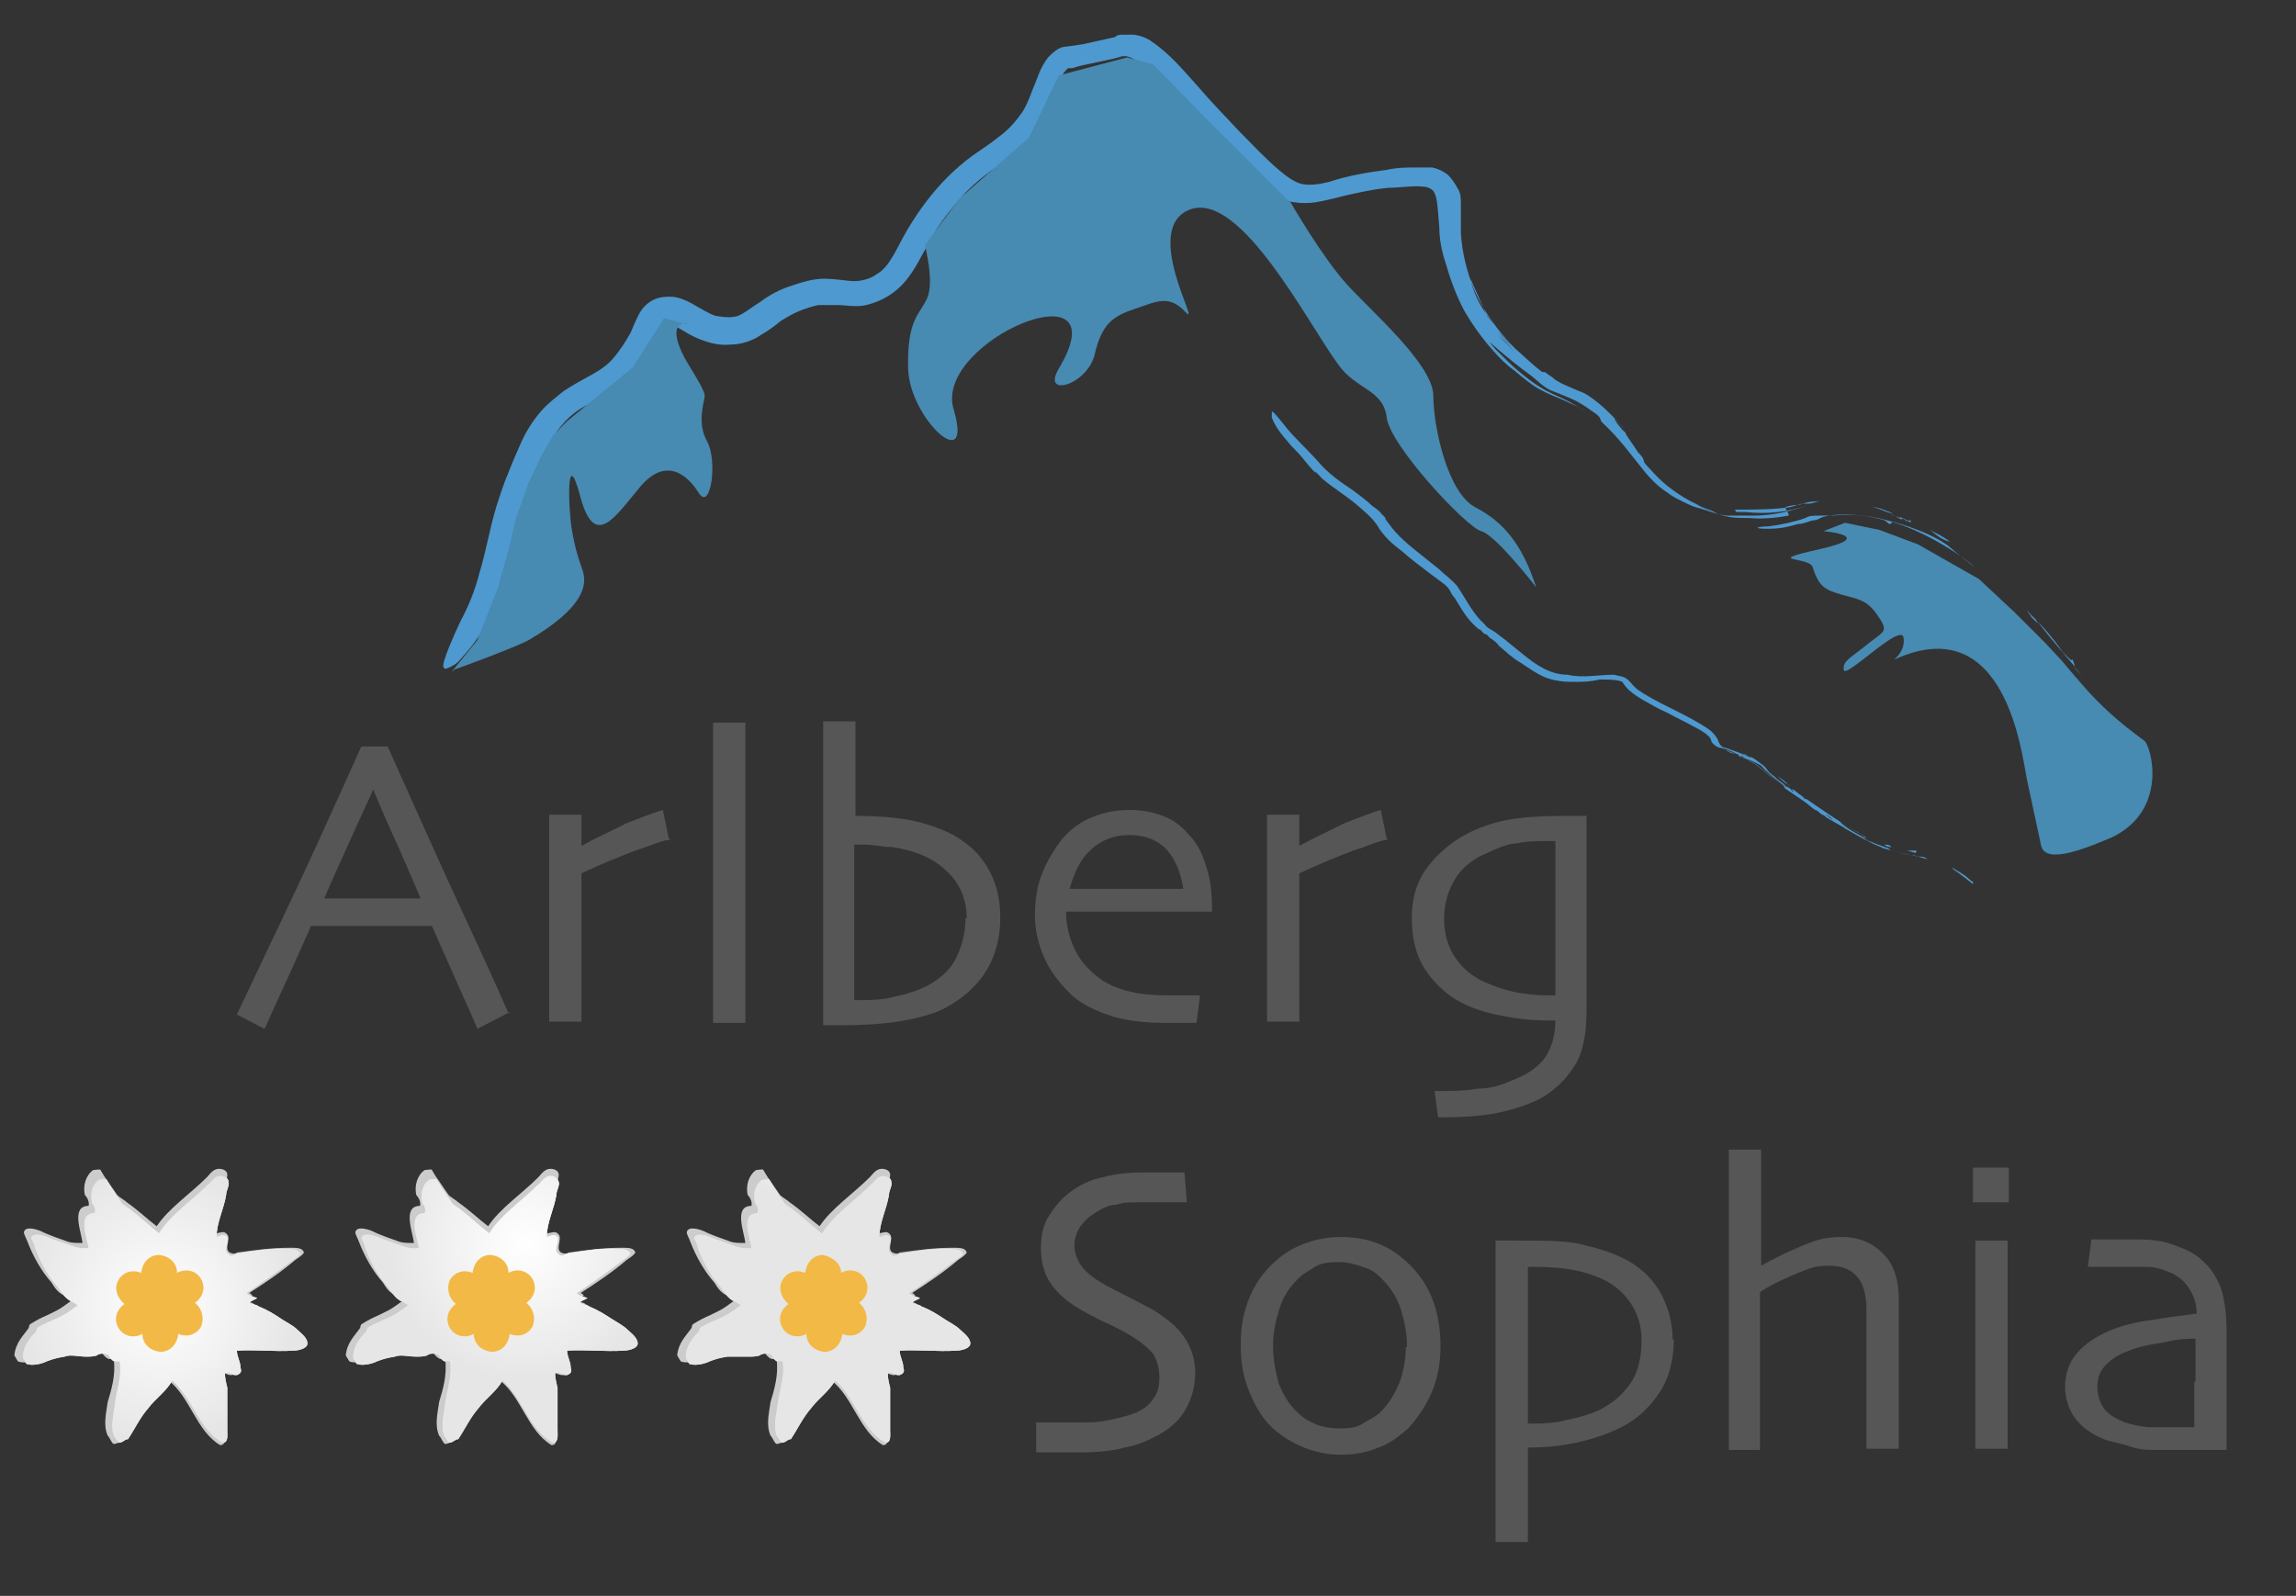 <?xml version="1.0" encoding="UTF-8"?>
<svg xmlns="http://www.w3.org/2000/svg" xmlns:xlink="http://www.w3.org/1999/xlink" version="1.1" viewBox="0 0 191.9 133.4">
  <rect x="0" y="0" width="191.9" height="133.4" fill="#333333" stroke="none"/>
  <defs>
    <style>
      .cls-1 {
        fill: #565656;
      }

      .cls-1, .cls-2, .cls-3, .cls-4, .cls-5, .cls-6, .cls-7, .cls-8, .cls-9, .cls-10, .cls-11, .cls-12, .cls-13, .cls-14 {
        stroke-width: 0px;
      }

      .cls-2 {
        fill: url(#Unbenannter_Verlauf);
      }

      .cls-2, .cls-3, .cls-4 {
        mix-blend-mode: multiply;
        opacity: .5;
      }

      .cls-2, .cls-3, .cls-4, .cls-15 {
        isolation: isolate;
      }

      .cls-3 {
        fill: url(#Unbenannter_Verlauf_7);
      }

      .cls-4 {
        fill: url(#Unbenannter_Verlauf_4);
      }

      .cls-5 {
        fill: #f2b947;
        fill-rule: evenodd;
      }

      .cls-6 {
        fill: url(#Unbenannter_Verlauf_8);
      }

      .cls-7 {
        fill: url(#Unbenannter_Verlauf_5);
      }

      .cls-8 {
        fill: url(#Unbenannter_Verlauf_9);
      }

      .cls-9 {
        fill: url(#Unbenannter_Verlauf_6);
      }

      .cls-10 {
        fill: url(#Unbenannter_Verlauf_3);
      }

      .cls-11 {
        fill: url(#Unbenannter_Verlauf_2);
      }

      .cls-16 {
        opacity: .8;
      }

      .cls-12 {
        fill: #478ab2;
      }

      .cls-13 {
        fill: #ccc;
      }

      .cls-14 {
        fill: #55b3f6;
      }
    </style>
    <radialGradient id="Unbenannter_Verlauf" data-name="Unbenannter Verlauf" cx="7.7" cy="-10.8" fx="7.7" fy="-10.8" r="11.5" gradientTransform="translate(5.6 98.3) rotate(0) scale(1 -1)" gradientUnits="userSpaceOnUse">
      <stop offset="0" stop-color="#fff"/>
      <stop offset="0" stop-color="#f8f8f8"/>
      <stop offset=".2" stop-color="#dfdfdf"/>
      <stop offset=".4" stop-color="#d1d1d1"/>
      <stop offset=".6" stop-color="#ccc"/>
      <stop offset=".9" stop-color="#666"/>
      <stop offset="1" stop-color="#969696"/>
      <stop offset="1" stop-color="#999"/>
    </radialGradient>
    <radialGradient id="Unbenannter_Verlauf_2" data-name="Unbenannter Verlauf 2" cx="7.4" cy="-2.6" fx="7.4" fy="-2.6" r="11.1" gradientTransform="translate(5.6 98.3) rotate(0) scale(1 -1)" gradientUnits="userSpaceOnUse">
      <stop offset="0" stop-color="#fff"/>
      <stop offset="1" stop-color="#ccc"/>
    </radialGradient>
    <radialGradient id="Unbenannter_Verlauf_3" data-name="Unbenannter Verlauf 3" cx="7.7" cy="-10.8" fx="7.7" fy="-10.8" r="11.5" gradientTransform="translate(5.6 98.3) rotate(0) scale(1 -1)" gradientUnits="userSpaceOnUse">
      <stop offset="0" stop-color="#fff"/>
      <stop offset="1" stop-color="#e6e6e6"/>
    </radialGradient>
    <radialGradient id="Unbenannter_Verlauf_4" data-name="Unbenannter Verlauf 4" cx="19.6" cy="107" fx="19.6" fy="107" r="11.5" gradientTransform="translate(87.1 203.8) rotate(-33.8) scale(1 -1)" gradientUnits="userSpaceOnUse">
      <stop offset="0" stop-color="#fff"/>
      <stop offset="0" stop-color="#f8f8f8"/>
      <stop offset=".2" stop-color="#dfdfdf"/>
      <stop offset=".4" stop-color="#d1d1d1"/>
      <stop offset=".6" stop-color="#ccc"/>
      <stop offset=".9" stop-color="#666"/>
      <stop offset="1" stop-color="#969696"/>
      <stop offset="1" stop-color="#999"/>
    </radialGradient>
    <radialGradient id="Unbenannter_Verlauf_5" data-name="Unbenannter Verlauf 5" cx="19.3" cy="115.1" fx="19.3" fy="115.1" r="11.1" gradientTransform="translate(87.1 203.8) rotate(-33.8) scale(1 -1)" gradientUnits="userSpaceOnUse">
      <stop offset="0" stop-color="#fff"/>
      <stop offset="1" stop-color="#ccc"/>
    </radialGradient>
    <radialGradient id="Unbenannter_Verlauf_6" data-name="Unbenannter Verlauf 6" cx="19.6" cy="107" fx="19.6" fy="107" r="11.5" gradientTransform="translate(87.1 203.8) rotate(-33.8) scale(1 -1)" gradientUnits="userSpaceOnUse">
      <stop offset="0" stop-color="#fff"/>
      <stop offset="1" stop-color="#e6e6e6"/>
    </radialGradient>
    <radialGradient id="Unbenannter_Verlauf_7" data-name="Unbenannter Verlauf 7" cx="47.3" cy="107" fx="47.3" fy="107" r="11.5" gradientTransform="translate(87.1 203.8) rotate(-33.8) scale(1 -1)" gradientUnits="userSpaceOnUse">
      <stop offset="0" stop-color="#fff"/>
      <stop offset="0" stop-color="#f8f8f8"/>
      <stop offset=".2" stop-color="#dfdfdf"/>
      <stop offset=".4" stop-color="#d1d1d1"/>
      <stop offset=".6" stop-color="#ccc"/>
      <stop offset=".9" stop-color="#666"/>
      <stop offset="1" stop-color="#969696"/>
      <stop offset="1" stop-color="#999"/>
    </radialGradient>
    <radialGradient id="Unbenannter_Verlauf_8" data-name="Unbenannter Verlauf 8" cx="47" cy="115.1" fx="47" fy="115.1" r="11.1" gradientTransform="translate(87.1 203.8) rotate(-33.8) scale(1 -1)" gradientUnits="userSpaceOnUse">
      <stop offset="0" stop-color="#fff"/>
      <stop offset="1" stop-color="#ccc"/>
    </radialGradient>
    <radialGradient id="Unbenannter_Verlauf_9" data-name="Unbenannter Verlauf 9" cx="47.3" cy="107" fx="47.3" fy="107" r="11.5" gradientTransform="translate(87.1 203.8) rotate(-33.8) scale(1 -1)" gradientUnits="userSpaceOnUse">
      <stop offset="0" stop-color="#fff"/>
      <stop offset="1" stop-color="#e6e6e6"/>
    </radialGradient>
  </defs>
  <g class="cls-15">
    <g id="Ebene_1" data-name="Ebene 1">
      <g class="cls-16">
        <g>
          <path class="cls-14" d="M163,45.3c-.5-.4-1.1-.7-1.7-1,.3.2.5.4.8.6.3.2.6.3.9.4Z"/>
          <path class="cls-14" d="M159.7,43.5c-.1,0-.2,0-.3,0h-.3c.2,0,.4,0,.6.2h0Z"/>
          <path class="cls-14" d="M156.5,42.4c.6,0,1.1.3,1.7.5-.5,0-1-.4-1.7-.5Z"/>
          <path class="cls-14" d="M159,43.3c-.2,0-.3-.2,0,0h0c-.3,0-.6-.2-1-.3.3,0,.6.3.9.4h.1Z"/>
          <path class="cls-14" d="M159,43.3c.2,0,.4.3.5.3-.2,0-.3-.2-.5-.3Z"/>
          <path class="cls-14" d="M158,43.8c-.3,0-.2-.3-.8-.4-1.5-.4-2.8-.4-4.1-.3h-1.1c-.4,0-.8,0-1.1.2-.8.3-2.2.6-3.1.7-.9,0-1.4.2-.1.2s1.8-.2,2.6-.4c.4,0,.8-.2,1.2-.3.4,0,.6-.2.9-.3,1.3-.3,2.6-.2,4,0,2.4.4,4.7,1.5,6.9,2.9.6.4,1.2.8,1.7,1.3-.7-.6-1.4-1.1-2.2-1.8-1.1-.8-2.6-1.4-4.6-2l-.2.2Z"/>
          <path class="cls-14" d="M173.1,55.2c-.2-.2-.7-.7-.7-.7-.4-.6-.9-1.2-1.4-1.8s-1.1-1.1-1.6-1.7c.1.2.3.4.4.6.6.6.7.7.2,0,.6.7,1.1,1.4,1.7,2.1.6.7,1.1,1.3,1.7,2,0,0,0-.2-.2-.6h0Z"/>
          <path class="cls-14" d="M174,56.5c-.2-.3-.4-.5-.7-.8h0c.2.3.5.5.7.8h0Z"/>
          <path class="cls-14" d="M149.5,43.1c-1.1.2-2.2.3-3.3.2-1.1,0-2.1,0-3.1-.6-1-.4-1.9-.8-2.8-1.4-.9-.6-1.6-1.2-2.3-2-.2-.2-.4-.4-.6-.7,0-.3-.3-.6-.5-.8-.3-.5-.7-1-1-1.5,0-.2-.3-.3-.4-.5h0c-.2-.2-.2,0,0,0,0,.2.2.4.3.5,0,0-.2-.4-.3-.5-.2-.2-.4-.5-.6-.8-.4-.4-.8-.8-1.3-1.2.5.4.9.8,1.3,1.2.3.2.5.5.7.7,0,0,0,0,.2.2-.9-1-1.8-2-3-2.8-.3-.2-.5-.3-.8-.4-.9-.4-1.8-.7-2.3-1.2-.2-.1-.4-.3-.6-.4h0-.2c-.8-.6-1.5-1.3-2.3-2-.5-.4-1-.9-1.4-1.4,0,0-.2-.4-.3-.6-.2-.2-.5-.5-.7-.9.2.5.5,1,.7,1.4.3.6,1.2,1,1.6,1.8-.4-.7-1.2-1.1-1.6-1.8-.2-.4-.5-.9-.7-1.4-.6-.8-1.1-1.9-1.3-2.9.5,1.1.9,2,1.3,2.9.3.4.5.7.7.9,0,.2.3.6.3.6.5.5.9,1,1.4,1.4-1.4-1.4-2.6-3.1-3.4-4.9-.6-1.5-1-3.1-1.1-4.7,0-.8,0-1.6,0-2.5,0-.4,0-.9-.3-1.3-.2-.4-.5-.8-.8-1.1-.4-.3-.8-.5-1.3-.6h-1.3c-.8,0-1.6,0-2.5.2-1.6.2-3.3.5-4.8,1-.8.2-1.5.3-2.2.2-.6-.1-1.3-.6-1.9-1.1-1.2-1-2.3-2.2-3.5-3.4-1.1-1.2-2.3-2.4-3.4-3.7-1.1-1.2-2.2-2.6-3.8-3.7-.4-.3-.9-.5-1.5-.6h-.9c-.3,0-.5,0-.7.2-.9.2-1.8.4-2.7.6l-1.4.2c-.6,0-1.1.5-1.5.9-.7.9-.9,1.8-1.3,2.7-.3.8-.6,1.6-1.1,2.2-.5.7-1.1,1.3-1.8,1.8-.6.5-1.4,1-2.1,1.5s-1.5,1.2-2.1,1.8c-1.3,1.3-2.4,2.8-3.3,4.3-.9,1.5-1.5,3.2-2.6,3.8-.5.4-1.3.6-1.9.6s-1.5-.2-2.5-.2-1.9.3-2.8.6c-.9.3-1.7.7-2.5,1.3-.8.5-1.4,1-1.9,1.2-.6.2-1.3.1-1.9,0-.6-.2-1.2-.6-2.1-1.1-.4-.2-1-.5-1.7-.5s-1.3.1-1.9.6c-.6.5-.8,1.1-1,1.5s-.3.8-.5,1.1c-.4.7-.8,1.3-1.3,1.9s-1.1,1-1.8,1.4-1.5.8-2.4,1.4c-.6.5-1.3,1-1.9,1.7s-1.2,1.6-1.6,2.5-.8,1.8-1.1,2.6c-.4.9-.7,1.9-1,2.8-.6,2-.9,3.9-1.4,5.5-.4,1.6-1,3-1.6,4.1-.7,1.5-1.1,2.5-1.3,3.1-.2.6-.2.8,0,.9.3,0,1.1-.5,1.2-.7,1.5-1.6,2.6-3.3,3.4-5.7.9-2.4,1.1-5.5,3.1-9.4-.6,1.3-.8,1.8-.8,1.5s.3-1.1.8-2.3,1.1-2.7,2.1-3.8c.5-.6,1.1-1.1,1.8-1.5s1.4-.7,2-1.1c1-.5,2-1.3,2.8-2.3.4-.5.8-1,1.1-1.6s.6-1.2.8-1.6c0-.2.2-.3.2-.3h.4c0,0,.3.1.6.3.5.3,1.1.7,1.9,1,.8.3,1.6.5,2.5.4.8,0,1.8-.3,2.5-.8.7-.4,1.2-.8,1.7-1.2.5-.3,1-.6,1.5-.8.5-.2,1.1-.4,1.6-.5h1.6c.6,0,1.6.2,2.4,0,.8-.2,1.5-.5,2.2-1s1.2-1.1,1.6-1.7c.8-1.2,1.3-2.4,2-3.5s1.5-2.1,2.5-3.2c.7-.7,1.3-1.2,2.1-1.8.7-.5,1.6-1.1,2.4-1.8.4-.4.8-.8,1.1-1.1l.5-.6c.2-.2.4-.5.5-.8.6-1,.9-2.1,1.2-2.9,0-.4.3-.8.4-1,.2-.2.2-.3.4-.4h.3l.7-.2,1.4-.3,1.4-.3.7-.2h.3c.3,0,1,.4,1.6.9,1.3,1.1,2.6,2.7,3.9,4.1,1.4,1.4,2.7,2.8,4.1,4.3.7.7,1.5,1.4,2.5,2.1.5.3,1.1.7,1.9.8.7.1,1.3.1,1.9,0,1.2-.2,2.1-.5,3.1-.7.9-.2,1.9-.4,2.9-.5,1,0,2.1-.2,2.9-.1q.4,0,.7.2c.2.1.3.3.4.6.2.7.2,1.7.3,2.6,0,1,.2,2,.5,2.9.4,1.4.9,2.8,1.6,4.1.7,1.2,1.5,2.3,2.3,3.2.6.7,1.2,1.3,1.9,1.8.6.5,1.3,1.1,2,1.5s1.5.7,2.2,1c.6.3,1.2.5,1.7.9-.6-.4-1.1-.7-1.7-1s-1.4-.6-2-1c-.7-.4-1.3-.9-1.9-1.4s-1.2-1.1-1.9-1.8c-.8-.9-.5-.6.2,0s1.8,1.5,2.5,2c.6.4,1.4,1.3,2.1,1.5.7.3,1.3.5,1.9.8s1.1.7,1.7,1.1c.5.4.3.5.5.7,1.5,1.4,2.4,2.7,3.3,3.8.7.9,1.4,1.6,2.2,2.1.5.4,1,.6,1.6.9.4.2.7.3,1.1.4-.3-.2-.3-.3-.4-.4.5.2,1.2.6,1.8.8-.6-.2-1.3-.5-1.8-.8,0,0,0,.3.4.4.7.2,1.4.5,2.2.6h2.3c1.6,0,3.2-.4,4.6-.9h0c-1.7.6-3.5.8-5.3.6.8,0,.7,0-.2,0s-.5,0-.7-.2c1.6,0,3.1,0,4.6-.2,0,0,.7-.2,1-.3.5,0,.5,0,.6,0,.3,0,.6-.2,1-.2-.4,0-1.1,0-1.8.3-.7,0-1.2.2-1.2.2l.3.6Z"/>
          <path class="cls-14" d="M134.7,35.2c.2.2.4.4.6.6-.8-.9-1.6-1.7-2.5-2.3.5.4,1.2,1,1.9,1.7Z"/>
        </g>
      </g>
      <path class="cls-12" d="M107.8,16.8s2.7,4.7,4.8,7,7.2,6.7,7.2,9.3,1.2,8.1,3.5,9.3,3.9,3,5.1,6.7c0,0-3.4-4.4-4.6-4.7s-7.6-7.1-7.9-9.5-2.6-2.3-4.1-4.5c-2.5-3.4-8.1-14.4-12.3-12.9s1,10.1-.4,8.6-2.4-.9-4.2-.3-2.8,1.2-3.4,3.8-4.5,3.7-3,1.2c5.3-8.9-10.5-2.3-8.8,3.4s-3.7.8-3.8-3.4,1-4.5,1.6-5.9-.2-4.4-.2-4.4l2.9-3.9,5.8-5.1,2.5-5.2,5.7-1.5,2.2.6,3.9,4,7.5,7.5h0Z"/>
      <path class="cls-12" d="M37.9,56s5-1.8,6.3-2.5c4.6-2.7,4.9-4.6,4.5-5.8s-.6-1.7-.9-3.4-.5-7.3.7-2.8,2.9,1.7,5-.8,3.9-1.1,4.9.5,1.6-2.7.7-4.3-.2-3.4-.2-3.8-.6-1.4-1.4-2.7-1.3-2.8-.7-3.2.2-.2,1,0l-2.3-.6-2.6,4.1-5.5,4.5-1.1,1.1-1,1.7-1.1,2.3-1.1,3.1-.5,2.2-1,3.6-1.7,4.3-2.1,2.6h.1Z"/>
      <path class="cls-12" d="M170.6,70.7c.4,1.7,4.2,0,5.9-.7,4.8-2.3,3.3-7.7,2.7-8.1-2.2-1.6-3.3-2.7-4.1-3.5s-2.8-3.2-2.8-3.2l-1.4-1.5-2.5-2.5-3-2.8-5.1-2.9-3.2-1.2-2.9-.6-1.8.7s4.6.4-.3,1.5-.9.6-.6,1.5c.5,1.6,1,1.9,2.4,2.3s2.1.4,3,1.7.7,1.3-.5,2.2c-1.7,1.4-2.4,1.6-2.3,2.4s4.8-4,5-2.7-1.1,2-.7,1.8c9.3-4.2,10.6,8.1,11,10"/>
      <g class="cls-16">
        <g>
          <path class="cls-14" d="M160.1,71.3l-.7-.2s.2,0,.4,0h.4,0Z"/>
          <path class="cls-14" d="M158.7,71h-.2.2Z"/>
          <path class="cls-14" d="M157.5,70.6c.2,0,.4,0,.6.2-.2,0-.4,0-.6-.2Z"/>
          <path class="cls-14" d="M158.5,71s-.1,0,0,0h-.4c.1,0,.2,0,.3,0h0Z"/>
          <path class="cls-14" d="M158.5,71h.2-.2Z"/>
          <path class="cls-14" d="M158.1,71.1c-.1,0,0,0-.3-.2-.6-.2-1.1-.4-1.6-.6-.2,0-.5-.4-.8-.5-.5-.3-1.9-1-1.1-.5,1.2.7,1.9,1.1,3.1,1.6,1,.3,1.9.5,2.9.7.3,0,.5,0,.8.2-.3,0-.7-.2-1.1-.3-.5,0-1.1-.2-1.9-.4h0Z"/>
          <path class="cls-14" d="M164.9,73.7c-.1,0-.3-.2-.3-.2-.4-.4-1-.7-1.5-1l.2.2q.3.2,0,0c.6.4,1.1.8,1.6,1.2v-.2c-.1,0,0,0,0,0Z"/>
          <path class="cls-14" d="M165.3,74.2l-.3-.3h0c0,0,.2.2.3.3h0Z"/>
          <path class="cls-14" d="M155.1,69.5c-1.5-.9-2.8-1.8-4.1-2.7-.1,0-.2,0-.3-.2-.1,0-.2-.2-.3-.2l-.5-.4h-.2c-.1,0,0,0,0,0,0,0,.1,0,.2.2,0,0-.1,0-.2-.2,0,0-.2-.2-.3-.2-.2,0-.3-.3-.5-.4.2.2.4.3.5.4l.3.2h0c-.4-.3-.8-.6-1.2-.9l-.2-.2c-.3-.2-.6-.5-.7-.7l-.2-.2h0c-.3-.2-.6-.5-1-.7-.2,0-.5-.2-.7-.3,0,0-.2,0-.2,0-.1,0-.3,0-.4,0,.2,0,.4.2.5.3.2,0,.6.2.8.4-.2-.2-.6-.3-.8-.4-.2,0-.3-.2-.5-.3-.4,0-.8-.2-1.1-.5.4.2.8.3,1.1.5.2,0,.3,0,.4,0h.2c.2,0,.5.3.7.4-.7-.4-1.4-.6-2.2-.9-.3,0-.5-.3-.6-.6s-.4-.6-.6-.8c-.5-.4-1.1-.7-1.6-1-1.1-.6-2.2-1.1-3.3-1.7-.5-.3-1.1-.6-1.5-1-.2-.2-.4-.5-.7-.7-.3-.2-.7-.2-1-.3-1.3,0-2.6.3-3.9,0-1.4,0-2.6-.8-3.7-1.7-.5-.4-1.1-.9-1.6-1.3-.3-.2-.5-.4-.8-.6-.3-.2-.6-.3-.8-.6-1-.9-1.5-2-2.3-3.2-.5-.6-1-.9-1.5-1.4l-1.5-1.2c-1-.8-2-1.6-2.7-2.6l-.3-.4c0-.2-.2-.3-.3-.4-.2-.3-.5-.5-.8-.7-.5-.5-1.1-.9-1.6-1.3-.9-.6-2.1-1.4-3-2.5-1-1.1-2.1-2.1-2.7-2.9-.8-1-1-1.2-1.1-1.2v.5c.3.8.8,1.4,1.4,2.1.3.4.7.7,1.1,1.2s.8,1,1.5,1.7c-.4-.4-.5-.6-.5-.5.2,0,.4.3.7.6.8.7,2.1,1.5,2.9,2.2.6.5,1.3,1.1,1.7,1.7.5.9,1.3,1.6,2.1,2.2.8.7,1.6,1.3,2.4,1.9.4.3.8.6,1.2.9.2.2.3.3.4.5s.2.4.4.6c.5.8,1,1.8,2,2.6.2,0,.3.3.5.4.2,0,.3.2.4.3.3.2.6.4.8.7.6.5,1.1,1,1.8,1.4.6.4,1.3.9,2,1.2s1.6.4,2.3.4,1.5,0,2.3-.2c.7,0,1.5,0,1.9.2h0c0,0,.2.3.2.3.2.2.3.4.5.5.3.3.7.5,1,.7.7.4,1.4.8,2.1,1.1.7.4,1.4.7,2.1,1.1.6.3,1.3.7,1.5,1.1,0,.3.4.6.7.7.3,0,.5.2.8.3.5.2.9.3,1.3.5,1.1.6,1.9,1.3,2.8,2.1-1-.8-1.6-1.4-2.7-2-.8-.4.6.2,1.1.5.2,0,.5.5.7.6.4.4.8.7,1.3,1.1.2.2.1.2.2.3.7.5,1.2.8,1.6,1.1.3.2.6.5.9.7.2,0,.4.3.6.4.1,0,.3.2.4.2,0,0-.1,0-.1-.2.2,0,.4.3.6.4-.2,0-.4-.3-.6-.4v.2c1,.6,2.1,1.2,3.1,1.7h0c-.6-.3-1.2-.7-1.7-1.1q.2.2,0,0l-.2-.2c.5.3,1,.6,1.5.9,0,0,.2,0,.3.2.2,0,.1,0,.2.2.1,0,.2,0,.4.2-.2-.2-1-.7-1-.7h-.2Z"/>
          <path class="cls-14" d="M149.3,65.5s.2,0,.3.2c-.3-.3-.7-.6-1-.8.2.2.4.4.7.6Z"/>
        </g>
      </g>
      <g>
        <path class="cls-1" d="M99.9,114.7c0,1.2-.3,2.2-.8,3.1s-1.3,1.6-2.2,2.1c-.9.5-1.8.9-2.9,1.1-1.1.3-2.3.4-3.7.4h-3.7v-2.5s.5,0,1.2,0h2.6c1,0,1.4,0,2.3-.2,1-.2,1.7-.4,2.2-.6.7-.3,1.2-.7,1.5-1.2.4-.5.5-1.1.5-1.8s-.2-1.4-.5-1.9c-.4-.5-1-1-1.8-1.5-.5-.3-1.2-.7-2.1-1.1s-1.6-.8-2.3-1.2c-1.2-.7-2-1.5-2.5-2.3s-.7-1.8-.7-2.8.2-2,.7-2.7c.5-.8,1-1.4,1.8-2,.7-.5,1.6-1,2.7-1.2,1.1-.3,2.2-.4,3.5-.4h3.3l.2,2.5c0,0-.5,0-1.2,0-.7,0-1.6,0-2.7,0s-1.3,0-2,.2c-.7,0-1.3.4-1.8.7-.5.3-.8.6-1.2,1.1-.3.5-.5,1-.5,1.6s.2,1.1.5,1.6,1,1.1,1.9,1.6c.5.3,1.1.6,1.9,1s1.5.8,2.3,1.2c1.1.7,2,1.4,2.6,2.3s.9,1.9.9,3Z"/>
        <path class="cls-1" d="M120.4,112.5c0,1.3-.2,2.6-.7,3.8-.5,1.2-1.2,2.2-2,3.1-.8.7-1.6,1.3-2.5,1.6-.9.4-2,.6-3.1.6s-2.1-.2-3.1-.6-1.8-.9-2.6-1.6c-.9-.8-1.5-1.9-2-3.1s-.7-2.5-.7-3.9.2-2.5.6-3.6,1-2.1,1.9-3,1.7-1.4,2.7-1.8,2.1-.6,3.2-.6,2.3.2,3.2.6c1,.4,1.8,1,2.6,1.8.9.9,1.5,1.9,1.9,3s.6,2.4.6,3.7ZM117.6,112.6c0-1.1-.2-2.1-.5-3.1s-.9-1.9-1.6-2.6-1-.8-1.6-1-1.2-.4-1.9-.4-1.5,0-2.1.4-1.1.6-1.6,1.2c-.6.6-1.1,1.4-1.4,2.4s-.5,2-.5,3,.2,2.2.5,3.2c.4,1,.9,1.8,1.7,2.5.4.4,1,.7,1.5.9s1.2.3,1.8.3,1.4,0,2-.4,1.2-.6,1.6-1.1c.7-.7,1.1-1.5,1.5-2.4.3-.9.5-1.9.5-2.9h0Z"/>
        <path class="cls-1" d="M139.9,111.9c0,1.8-.4,3.3-1.2,4.5-.8,1.2-1.8,2.2-3.2,2.9-1.2.6-2.4,1-3.8,1.3s-2.7.4-4,.4v7.9h-2.7v-25.2h1.9c2.4,0,4.3,0,5.6.4,1.3.3,2.5.7,3.6,1.3,1.2.7,2.1,1.6,2.7,2.7s1,2.4,1,3.9h0ZM137.2,112c0-1.1-.3-2.1-.8-2.9s-1.2-1.5-2.1-2c-.8-.4-1.6-.7-2.6-.9-1-.2-2-.3-3.2-.3h-.8v8c0,2.8,0,1.4,0,2.5v2.6c1.1,0,2.1,0,3.2-.3,1.1-.2,2-.5,2.7-.8,1.2-.6,2-1.3,2.7-2.3.6-.9.9-2.1.9-3.5h0Z"/>
        <path class="cls-1" d="M158.7,121.1h-2.7v-11.6c0-1.3-.3-2.3-.8-2.8-.5-.6-1.3-.9-2.4-.9s-1.5.2-2.5.6-2.1.9-3.2,1.6v13.2h-2.6v-25.1h2.7v9.7h0c1.6-.9,3-1.5,4-1.9s1.9-.5,2.7-.5c1.5,0,2.6.5,3.5,1.4s1.3,2.2,1.3,3.8v12.6h0Z"/>
        <path class="cls-1" d="M167.9,100.5h-3v-2.9h3v2.9ZM167.8,121.1h-2.7v-17.4h2.7v17.3h0Z"/>
        <path class="cls-1" d="M186.1,111.4v9.8c-.1,0-.6,0-1.6,0-.9,0-2.2,0-3.7,0s-1.9,0-2.8-.3-1.8-.4-2.4-.7c-.9-.4-1.7-1-2.2-1.7s-.8-1.6-.8-2.6.3-2,1-2.8,1.6-1.4,2.8-1.9c.7-.3,1.7-.6,3-.8,1.2-.2,2.6-.4,4.2-.6,0-.9-.3-1.6-.7-2.2s-.9-1-1.7-1.3c-.5-.2-1.1-.4-1.7-.4s-1.3,0-2.2,0h-2.8l.3-2.3h3.1c1.3,0,2.5,0,3.6.4s1.9.7,2.6,1.4c.7.6,1.1,1.3,1.5,2.2.3.9.5,2.1.5,3.8h0ZM183.5,115.5v-3.6c-.5,0-1.4,0-2.6.3-1.3.2-2.3.4-3.2.8-.6.2-1.2.6-1.7,1.1s-.7,1.1-.7,1.8.2,1.4.6,1.9c.4.5,1,.8,1.7,1.1.6.2,1.2.3,1.9.4.7,0,1.4,0,2.1,0h1.8v-3.8h0Z"/>
      </g>
      <g>
        <path class="cls-1" d="M42.6,84.6l-2.7,1.4c0,0-.4-1-1.1-2.5-.7-1.6-1.6-3.6-2.7-6.1h-10.1c-1.2,2.7-2.1,4.7-2.8,6.2s-1,2.3-1.1,2.4l-2.3-1.2c.3-.6,1.5-3.2,3.7-7.8s4.4-9.5,6.7-14.6h2.2c2.3,5.1,4.5,10.1,6.7,14.8s3.3,7.3,3.4,7.5h.1ZM35.2,75.2c-.6-1.4-1.2-2.8-1.9-4.4-.7-1.5-1.4-3.1-2.1-4.8h0c-.6,1.3-1.3,2.8-2.1,4.6-.8,1.8-1.5,3.3-2,4.5h8.2,0Z"/>
        <path class="cls-1" d="M56,70.2c-.6,0-1.6.5-2.9.9-1.3.5-2.8,1.1-4.5,1.9v12.4h-2.7v-17.3h2.7v2.6h0c1.3-.7,2.6-1.3,3.8-1.9,1.3-.5,2.3-.9,3-1.1l.5,2.4h.1Z"/>
        <path class="cls-1" d="M62.3,85.5h-2.7v-25.1h2.7v25.1Z"/>
        <path class="cls-1" d="M83.6,76.7c0,1.9-.5,3.5-1.4,4.8s-2.2,2.3-3.7,3c-1,.4-2.2.7-3.5.9s-2.9.3-4.7.3h-1.5v-25.4h2.7v7.9c2.3,0,4.2.2,5.6.6,1.4.4,2.6.9,3.5,1.6,1,.7,1.7,1.6,2.2,2.6s.8,2.2.8,3.6h0ZM80.8,76.8c0-1.4-.4-2.5-1.2-3.5-.8-.9-1.8-1.6-3-2-.6-.2-1.3-.4-2.1-.5-.7,0-1.5-.2-2.3-.2h-.8v13c1.3,0,2.4,0,3.4-.3,1-.2,1.9-.5,2.7-.9,1.1-.6,1.9-1.3,2.4-2.3.5-1,.8-2.1.8-3.4h0Z"/>
        <path class="cls-1" d="M101.5,76.2h-12.4c0,1.2.3,2.3.8,3.3s1.3,1.8,2.3,2.5c.7.4,1.4.7,2.3.9.8.2,1.9.3,3,.3h2.8l-.3,2.3h-2.7c-1.8,0-3.4-.2-4.8-.7s-2.5-1.1-3.3-2c-.7-.7-1.4-1.6-1.9-2.7s-.8-2.3-.8-3.6.2-2.5.6-3.5,1-2,1.7-2.9c.7-.8,1.5-1.4,2.5-1.8s2-.6,3.1-.6,2,.2,2.8.5,1.5.8,2.1,1.5c.7.7,1.2,1.6,1.5,2.7.4,1.1.5,2.3.5,3.8h.2ZM98.9,74.3c-.2-1.4-.7-2.5-1.4-3.3-.8-.8-1.8-1.2-3.1-1.2s-2.3.4-3.2,1.2c-.9.8-1.4,1.9-1.8,3.3h9.5Z"/>
        <path class="cls-1" d="M116,70.2c-.6,0-1.6.5-2.9.9-1.3.5-2.8,1.1-4.5,1.9v12.4h-2.7v-17.3h2.7v2.6h0c1.3-.7,2.6-1.3,3.8-1.9,1.3-.5,2.3-.9,3-1.1l.5,2.4h0Z"/>
        <path class="cls-1" d="M132.6,68.1v16.4c0,2-.3,3.5-1,4.6s-1.6,2-2.8,2.7c-1,.5-2.1.9-3.5,1.2-1.4.3-3.1.4-5.1.4l-.3-2.2c1.3,0,2.5,0,3.6-.2,1.1,0,2-.3,2.9-.7,1.3-.5,2.3-1.2,2.8-2s.8-1.8.8-3h-.8c-1.4,0-2.8-.2-4.2-.5s-2.7-.8-3.7-1.5-1.8-1.6-2.4-2.6c-.6-1.1-.9-2.4-.9-4s.4-3,1.3-4.2,2.1-2.2,3.5-2.9c1-.5,2.2-.9,3.4-1.1,1.2-.2,2.7-.3,4.5-.3h2-.1ZM130,77.2v-6.9h-.4c-1.1,0-2,0-2.8.2-.8,0-1.6.4-2.5.8-1.2.5-2.1,1.2-2.7,2.2s-.9,2.1-.9,3.3.3,2.3.9,3.2c.6.9,1.4,1.6,2.5,2.1.7.3,1.5.6,2.4.8.9.2,1.9.3,2.9.3h.6v-5.9h0Z"/>
      </g>
      <g>
        <g>
          <g>
            <path class="cls-13" d="M20.8,108.1c1.4-.9,2.6-1.7,3.9-2.8.3-.2.6-.4.7-.6h0c-.1-.4-.6-.4-1.1-.4-1.7,0-3,.2-4.5.4-.2.2-.6,0-.6,0-.5-.3.1-1.1-.2-1.5s-.6-.1-1.1-.1c0-1.3.7-2.4.8-3.7,0-.4.3-.8.3-1.2,0-.3-.3-.5-.7-.5h0c-.5,0-.8.5-1,.7-1.4,1.4-3.2,2.6-4.2,4.1-.8-.6-1.5-1.3-2.5-2-.2-.2-.6-.4-.8-.6l-1.1-1.6-.3-.5c0-.1-.4,0-.6,0-.6.4-.9,1.3-.7,2.1.2.2.4.6.3.9-1.5,0-.6,2.2-.5,3.1-.5,0-.9,0-1.2-.1-.8-.3-1.5-.5-2.3-.9-.5-.2-1.3-.4-1.4.1,0,.2.2.5.3.8.5,1.3,1.2,2.5,2,3.4.3.5.6.9,1.1,1.1,0,0,.6.2.6.4l-.7.5c-.7.5-1.6.8-2.3,1.2s-.5.3-.6.6c-.4.6-1.1,1.2-1.2,2.3h0l.3.5c.5.2,1.3,0,1.7-.2.5-.2.9-.3,1.5-.4s1.2-.2,1.9-.1c.3,0,.6,0,.9-.1.2-.2.8,0,1,0,0,.1.3.5.6.6,0,0,.2,0,.4,0,.2,1.3-.2,2.6-.5,3.6-.1.8-.4,1.9,0,2.8.2.2.3.6.5.7.4,0,.5-.3.8-.3.6-.9,1-1.8,1.8-2.7.6-.8,1.5-1.4,2-2.3,1.8,1.4,2.3,4.2,4.3,5.4h0c.5,0,.4-.6.4-1.1,0-1.3,0-2.6-.2-3.6,0-.5-.2-.8-.2-1.3.3-.2.7.3,1.1.1s.2-.5.2-.6c0-.5-.3-.9-.3-1.4,1.4-.1,3.3,0,4.8-.1.5,0,1.2-.2,1.2-.6h0c0-.6-.6-.9-1-1.3-.3-.3-.9-.6-1.2-.8-.6-.4-1.3-.7-2-1.1,0-.1-.6-.2-.7-.3s.5-.3.6-.4l-.2-.2Z"/>
            <path class="cls-2" d="M20.6,108.1c1.2-.8,2.5-1.7,3.8-2.7.3-.2.6-.4.7-.6h0c-.1-.4-.6-.4-1.1-.4-1.5-.1-3,.2-4.3.4-.2.2-.5.2-.6,0-.5-.2.1-1.1-.1-1.4s-.6-.1-.9,0c0-1.2.6-2.3.8-3.5,0-.4.3-.8.2-1.1,0-.3-.3-.5-.7-.5h0c-.5,0-.7.5-1,.7-1.4,1.4-3.2,2.6-4.1,4.1-.8-.6-1.5-1.3-2.3-1.9-.2-.2-.6-.4-.8-.6l-1-1.5-.3-.5c0-.1-.4,0-.6,0-.6.4-.8,1.2-.6,2,.2.2.3.5.2.8-1.5,0-.6,2.2-.5,2.9-.4.1-.9,0-1.2-.1-.8-.3-1.5-.5-2.2-.8-.5-.2-1.3-.4-1.4.1,0,.1.3.5.3.8.5,1.3,1.1,2.4,2,3.4.2.3.6.9,1.1,1.1l.5.3-.7.5c-.7.5-1.6.8-2.2,1.1s-.5.3-.6.6c-.5.5-1.1,1.2-1.1,2.2h0l.3.5c.5.2,1.3,0,1.7-.2.5-.2.9-.3,1.5-.4.5-.2,1.1,0,1.8,0,.3,0,.6,0,.9-.1.2-.2.7-.2,1,0,0,.1.3.5.5.5,0,0,.2,0,.4,0,.2,1.3-.3,2.5-.4,3.5-.1.8-.4,1.9-.1,2.7l.4.6c.4,0,.5-.3.8-.3.6-.9,1-1.8,1.7-2.6.6-.8,1.5-1.4,2-2.3,1.7,1.5,2.2,4.1,4.2,5.2h0c.5,0,.4-.6.4-1.1,0-1.3,0-2.4,0-3.5-.1-.4-.2-.8-.2-1.2.3-.2.7.3,1.1.1s.2-.5.2-.6c0-.5-.3-.9-.3-1.4,1.4-.1,3.2.1,4.7,0,.5,0,1.2-.2,1.2-.6h0c0-.5-.6-.9-.9-1.2-.3-.3-.9-.6-1.2-.8-.6-.4-1.2-.8-2-1.1,0-.1-.6-.2-.7-.3s.5-.3.6-.4l-.6-.2Z"/>
            <path class="cls-11" d="M20.6,108.1c1.2-.8,2.5-1.7,3.8-2.7.3-.2.6-.4.7-.6h0c-.1-.4-.6-.4-1.1-.4-1.5-.1-3,.2-4.3.4-.2.2-.5.2-.6,0-.5-.2.1-1.1-.1-1.4s-.6-.1-.9,0c0-1.2.6-2.3.8-3.5,0-.4.3-.8.2-1.1,0-.3-.3-.5-.7-.5h0c-.5,0-.7.5-1,.7-1.4,1.4-3.2,2.6-4.1,4.1-.8-.6-1.5-1.3-2.3-1.9-.2-.2-.6-.4-.8-.6l-1-1.5-.3-.5c0-.1-.4,0-.6,0-.6.4-.8,1.2-.6,2,.2.2.3.5.2.8-1.5,0-.6,2.2-.5,2.9-.4.1-.9,0-1.2-.1-.8-.3-1.5-.5-2.2-.8-.5-.2-1.3-.4-1.4.1,0,.1.3.5.3.8.5,1.3,1.1,2.4,2,3.4.2.3.6.9,1.1,1.1l.5.3-.7.5c-.7.5-1.6.8-2.2,1.1s-.5.3-.6.6c-.5.5-1.1,1.2-1.1,2.2h0l.3.5c.5.2,1.3,0,1.7-.2.5-.2.9-.3,1.5-.4.5-.2,1.1,0,1.8,0,.3,0,.6,0,.9-.1.2-.2.7-.2,1,0,0,.1.3.5.5.5,0,0,.2,0,.4,0,.2,1.3-.3,2.5-.4,3.5-.1.8-.4,1.9-.1,2.7l.4.6c.4,0,.5-.3.8-.3.6-.9,1-1.8,1.7-2.6.6-.8,1.5-1.4,2-2.3,1.7,1.5,2.2,4.1,4.2,5.2h0c.5,0,.4-.6.4-1.1,0-1.3,0-2.4,0-3.5-.1-.4-.2-.8-.2-1.2.3-.2.7.3,1.1.1s.2-.5.2-.6c0-.5-.3-.9-.3-1.4,1.4-.1,3.2.1,4.7,0,.5,0,1.2-.2,1.2-.6h0c0-.5-.6-.9-.9-1.2-.3-.3-.9-.6-1.2-.8-.6-.4-1.2-.8-2-1.1,0-.1-.6-.2-.7-.3s.5-.3.6-.4l-.6-.2Z"/>
            <path class="cls-10" d="M20.6,108.1c1.2-.8,2.5-1.7,3.8-2.7.3-.2.6-.4.7-.6h0c-.1-.4-.6-.4-1.1-.4-1.5-.1-3,.2-4.3.4-.2.2-.5.2-.6,0-.5-.2.1-1.1-.1-1.4s-.6-.1-.9,0c0-1.2.6-2.3.8-3.5,0-.4.3-.8.2-1.1,0-.3-.3-.5-.7-.5h0c-.5,0-.7.5-1,.7-1.4,1.4-3.2,2.6-4.1,4.1-.8-.6-1.5-1.3-2.3-1.9-.2-.2-.6-.4-.8-.6l-1-1.5-.3-.5c0-.1-.4,0-.6,0-.6.4-.8,1.2-.6,2,.2.2.3.5.2.8-1.5,0-.6,2.2-.5,2.9-.4.1-.9,0-1.2-.1-.8-.3-1.5-.5-2.2-.8-.5-.2-1.3-.4-1.4.1,0,.1.3.5.3.8.5,1.3,1.1,2.4,2,3.4.2.3.6.9,1.1,1.1l.5.3-.7.5c-.7.5-1.6.8-2.2,1.1s-.5.3-.6.6c-.5.5-1.1,1.2-1.1,2.2h0l.3.5c.5.2,1.3,0,1.7-.2.5-.2.9-.3,1.5-.4.5-.2,1.1,0,1.8,0,.3,0,.6,0,.9-.1.2-.2.7-.2,1,0,0,.1.3.5.5.5,0,0,.2,0,.4,0,.2,1.3-.3,2.5-.4,3.5-.1.8-.4,1.9-.1,2.7l.4.6c.4,0,.5-.3.8-.3.6-.9,1-1.8,1.7-2.6.6-.8,1.5-1.4,2-2.3,1.7,1.5,2.2,4.1,4.2,5.2h0c.5,0,.4-.6.4-1.1,0-1.3,0-2.4,0-3.5-.1-.4-.2-.8-.2-1.2.3-.2.7.3,1.1.1s.2-.5.2-.6c0-.5-.3-.9-.3-1.4,1.4-.1,3.2.1,4.7,0,.5,0,1.2-.2,1.2-.6h0c0-.5-.6-.9-.9-1.2-.3-.3-.9-.6-1.2-.8-.6-.4-1.2-.8-2-1.1,0-.1-.6-.2-.7-.3s.5-.3.6-.4l-.6-.2Z"/>
          </g>
          <path class="cls-5" d="M16.8,110.9c.3-.7.1-1.5-.5-2,.7-.5.9-1.3.5-2s-1.3-.9-2-.5c0-.8-.6-1.4-1.5-1.5-.8,0-1.4.6-1.5,1.5-.7-.3-1.5-.1-1.9.6s-.1,1.5.5,2c-.7.5-.9,1.3-.5,2s1.3.9,2,.5c0,.8.6,1.4,1.5,1.5.8,0,1.4-.6,1.5-1.5.7.3,1.5.1,1.9-.6Z"/>
        </g>
        <g>
          <g>
            <path class="cls-13" d="M48.5,108.1c1.4-.9,2.6-1.7,3.9-2.8.3-.2.6-.4.7-.6h0c-.1-.4-.6-.4-1.1-.4-1.7,0-3,.2-4.5.4-.2.2-.6,0-.6,0-.5-.3.1-1.1-.2-1.5s-.6-.1-1.1-.1c0-1.3.7-2.4.8-3.7,0-.4.3-.8.3-1.2,0-.3-.3-.5-.7-.5h0c-.5,0-.8.5-1,.7-1.4,1.4-3.2,2.6-4.2,4.1-.8-.6-1.5-1.3-2.5-2-.2-.2-.6-.4-.8-.6l-1.1-1.6-.3-.5c0-.1-.4,0-.6,0-.6.4-.9,1.3-.7,2.1.2.2.4.6.3.9-1.5,0-.6,2.2-.5,3.1-.5,0-.9,0-1.2-.1-.8-.3-1.5-.5-2.3-.9-.5-.2-1.3-.4-1.4.1,0,.2.2.5.3.8.5,1.3,1.2,2.5,2,3.4.3.5.6.9,1.1,1.1,0,0,.6.2.6.4l-.7.5c-.7.5-1.6.8-2.3,1.2s-.5.3-.6.6c-.4.6-1.1,1.2-1.2,2.3h0l.3.5c.5.2,1.3,0,1.7-.2.5-.2.9-.3,1.5-.4.6,0,1.2-.2,1.9-.1.3,0,.6,0,.9-.1.2-.2.8,0,1,0,0,.1.3.5.6.6,0,0,.2,0,.4,0,.2,1.3-.2,2.6-.5,3.6-.1.8-.4,1.9,0,2.8.2.2.3.6.5.7.4,0,.5-.3.8-.3.6-.9,1-1.8,1.8-2.7.6-.8,1.5-1.4,2-2.3,1.8,1.4,2.3,4.2,4.3,5.4h0c.5,0,.4-.6.4-1.1,0-1.3,0-2.6-.2-3.6,0-.5-.2-.8-.2-1.3.3-.2.7.3,1.1.1s.2-.5.2-.6c0-.5-.3-.9-.3-1.4,1.4-.1,3.3,0,4.8-.1.5,0,1.2-.2,1.2-.6h0c0-.6-.6-.9-1-1.3-.3-.3-.9-.6-1.2-.8-.6-.4-1.3-.7-2-1.1,0-.1-.6-.2-.7-.3s.5-.3.6-.4l-.2-.2Z"/>
            <path class="cls-4" d="M48.2,108.1c1.2-.8,2.5-1.7,3.8-2.7.3-.2.6-.4.7-.6h0c-.1-.4-.6-.4-1.1-.4-1.5-.1-3,.2-4.3.4-.2.2-.5.2-.6,0-.5-.2.1-1.1-.1-1.4s-.6-.1-.9,0c0-1.2.6-2.3.8-3.5,0-.4.3-.8.2-1.1s-.3-.5-.7-.5h0c-.5,0-.7.5-1,.7-1.4,1.4-3.2,2.6-4.1,4.1-.8-.6-1.5-1.3-2.3-1.9-.2-.2-.6-.4-.8-.6l-1-1.5-.3-.5c0-.1-.4,0-.6,0-.6.4-.8,1.2-.6,2,.2.2.3.5.2.8-1.5,0-.6,2.2-.5,2.9-.4.1-.9,0-1.2-.1-.8-.3-1.5-.5-2.2-.8-.5-.2-1.3-.4-1.4.1,0,.1.3.5.3.8.5,1.3,1.1,2.4,2,3.4.2.3.6.9,1.1,1.1l.5.3-.7.5c-.7.5-1.6.8-2.2,1.1s-.5.3-.6.6c-.5.5-1.1,1.2-1.1,2.2h0l.3.5c.5.2,1.3,0,1.7-.2.5-.2.9-.3,1.5-.4.5-.2,1.1,0,1.8,0,.3,0,.6,0,.9-.1.2-.2.7-.2,1,0,0,.1.3.5.5.5,0,0,.2,0,.4,0,.2,1.3-.3,2.5-.4,3.5-.1.8-.4,1.9-.1,2.7l.4.6c.4,0,.5-.3.8-.3.6-.9,1-1.8,1.7-2.6.6-.8,1.5-1.4,2-2.3,1.7,1.5,2.2,4.1,4.2,5.2h0c.5,0,.4-.6.4-1.1,0-1.3,0-2.4,0-3.5-.1-.4-.2-.8-.2-1.2.3-.2.7.3,1.1.1s.2-.5.2-.6c0-.5-.3-.9-.3-1.4,1.4-.1,3.2.1,4.7,0,.5,0,1.2-.2,1.2-.6h0c0-.5-.6-.9-.9-1.2-.3-.3-.9-.6-1.2-.8-.6-.4-1.2-.8-2-1.1,0-.1-.6-.2-.7-.3s.5-.3.6-.4l-.6-.2Z"/>
            <path class="cls-7" d="M48.2,108.1c1.2-.8,2.5-1.7,3.8-2.7.3-.2.6-.4.7-.6h0c-.1-.4-.6-.4-1.1-.4-1.5-.1-3,.2-4.3.4-.2.2-.5.2-.6,0-.5-.2.1-1.1-.1-1.4s-.6-.1-.9,0c0-1.2.6-2.3.8-3.5,0-.4.3-.8.2-1.1s-.3-.5-.7-.5h0c-.5,0-.7.5-1,.7-1.4,1.4-3.2,2.6-4.1,4.1-.8-.6-1.5-1.3-2.3-1.9-.2-.2-.6-.4-.8-.6l-1-1.5-.3-.5c0-.1-.4,0-.6,0-.6.4-.8,1.2-.6,2,.2.2.3.5.2.8-1.5,0-.6,2.2-.5,2.9-.4.1-.9,0-1.2-.1-.8-.3-1.5-.5-2.2-.8-.5-.2-1.3-.4-1.4.1,0,.1.3.5.3.8.5,1.3,1.1,2.4,2,3.4.2.3.6.9,1.1,1.1l.5.3-.7.5c-.7.5-1.6.8-2.2,1.1s-.5.3-.6.6c-.5.5-1.1,1.2-1.1,2.2h0l.3.5c.5.2,1.3,0,1.7-.2.5-.2.9-.3,1.5-.4.5-.2,1.1,0,1.8,0,.3,0,.6,0,.9-.1.2-.2.7-.2,1,0,0,.1.3.5.5.5,0,0,.2,0,.4,0,.2,1.3-.3,2.5-.4,3.5-.1.8-.4,1.9-.1,2.7l.4.6c.4,0,.5-.3.8-.3.6-.9,1-1.8,1.7-2.6.6-.8,1.5-1.4,2-2.3,1.7,1.5,2.2,4.1,4.2,5.2h0c.5,0,.4-.6.4-1.1,0-1.3,0-2.4,0-3.5-.1-.4-.2-.8-.2-1.2.3-.2.7.3,1.1.1s.2-.5.2-.6c0-.5-.3-.9-.3-1.4,1.4-.1,3.2.1,4.7,0,.5,0,1.2-.2,1.2-.6h0c0-.5-.6-.9-.9-1.2-.3-.3-.9-.6-1.2-.8-.6-.4-1.2-.8-2-1.1,0-.1-.6-.2-.7-.3s.5-.3.6-.4l-.6-.2Z"/>
            <path class="cls-9" d="M48.2,108.1c1.2-.8,2.5-1.7,3.8-2.7.3-.2.6-.4.7-.6h0c-.1-.4-.6-.4-1.1-.4-1.5-.1-3,.2-4.3.4-.2.2-.5.2-.6,0-.5-.2.1-1.1-.1-1.4s-.6-.1-.9,0c0-1.2.6-2.3.8-3.5,0-.4.3-.8.2-1.1s-.3-.5-.7-.5h0c-.5,0-.7.5-1,.7-1.4,1.4-3.2,2.6-4.1,4.1-.8-.6-1.5-1.3-2.3-1.9-.2-.2-.6-.4-.8-.6l-1-1.5-.3-.5c0-.1-.4,0-.6,0-.6.4-.8,1.2-.6,2,.2.2.3.5.2.8-1.5,0-.6,2.2-.5,2.9-.4.1-.9,0-1.2-.1-.8-.3-1.5-.5-2.2-.8-.5-.2-1.3-.4-1.4.1,0,.1.3.5.3.8.5,1.3,1.1,2.4,2,3.4.2.3.6.9,1.1,1.1l.5.3-.7.5c-.7.5-1.6.8-2.2,1.1s-.5.3-.6.6c-.5.5-1.1,1.2-1.1,2.2h0l.3.5c.5.2,1.3,0,1.7-.2.5-.2.9-.3,1.5-.4.5-.2,1.1,0,1.8,0,.3,0,.6,0,.9-.1.2-.2.7-.2,1,0,0,.1.3.5.5.5,0,0,.2,0,.4,0,.2,1.3-.3,2.5-.4,3.5-.1.8-.4,1.9-.1,2.7l.4.6c.4,0,.5-.3.8-.3.6-.9,1-1.8,1.7-2.6.6-.8,1.5-1.4,2-2.3,1.7,1.5,2.2,4.1,4.2,5.2h0c.5,0,.4-.6.4-1.1,0-1.3,0-2.4,0-3.5-.1-.4-.2-.8-.2-1.2.3-.2.7.3,1.1.1s.2-.5.2-.6c0-.5-.3-.9-.3-1.4,1.4-.1,3.2.1,4.7,0,.5,0,1.2-.2,1.2-.6h0c0-.5-.6-.9-.9-1.2-.3-.3-.9-.6-1.2-.8-.6-.4-1.2-.8-2-1.1,0-.1-.6-.2-.7-.3s.5-.3.6-.4l-.6-.2Z"/>
          </g>
          <path class="cls-5" d="M44.5,110.9c.3-.7.1-1.5-.5-2,.7-.5.9-1.3.5-2s-1.3-.9-2-.5c0-.8-.6-1.4-1.5-1.5-.8,0-1.4.6-1.5,1.5-.7-.3-1.5-.1-1.9.6-.3.7-.1,1.5.5,2-.7.5-.9,1.3-.5,2s1.3.9,2,.5c0,.8.6,1.4,1.5,1.5.8,0,1.4-.6,1.5-1.5.7.3,1.5.1,1.9-.6Z"/>
        </g>
        <g>
          <g>
            <path class="cls-13" d="M76.2,108.1c1.4-.9,2.6-1.7,3.9-2.8.3-.2.6-.4.7-.6h0c-.1-.4-.6-.4-1.1-.4-1.7,0-3,.2-4.5.4-.2.2-.6,0-.6,0-.5-.3.1-1.1-.2-1.5s-.6-.1-1.1-.1c0-1.3.7-2.4.8-3.7,0-.4.3-.8.3-1.2,0-.3-.3-.5-.7-.5h0c-.5,0-.8.5-1,.7-1.4,1.4-3.2,2.6-4.2,4.1-.8-.6-1.5-1.3-2.5-2-.2-.2-.6-.4-.8-.6l-1.1-1.6-.3-.5c0-.1-.4,0-.6,0-.6.4-.9,1.3-.7,2.1.2.2.4.6.3.9-1.5,0-.6,2.2-.5,3.1-.5,0-.9,0-1.2-.1-.8-.3-1.5-.5-2.3-.9-.5-.2-1.3-.4-1.4.1,0,.2.2.5.3.8.5,1.3,1.2,2.5,2,3.4.3.5.6.9,1.1,1.1,0,0,.6.2.6.4l-.7.5c-.7.5-1.6.8-2.3,1.2s-.5.3-.6.6c-.4.6-1.1,1.2-1.2,2.3h0l.3.5c.5.2,1.3,0,1.7-.2.5-.2.9-.3,1.5-.4.6,0,1.2-.2,1.9-.1.3,0,.6,0,.9-.1.2-.2.8,0,1,0,0,.1.3.5.6.6,0,0,.2,0,.4,0,.2,1.3-.2,2.6-.5,3.6-.1.8-.4,1.9,0,2.8.2.2.3.6.5.7.4,0,.5-.3.8-.3.6-.9,1-1.8,1.8-2.7.6-.8,1.5-1.4,2-2.3,1.8,1.4,2.3,4.2,4.3,5.4h0c.5,0,.4-.6.4-1.1,0-1.3,0-2.6-.2-3.6,0-.5-.2-.8-.2-1.3.3-.2.7.3,1.1.1s.2-.5.2-.6c0-.5-.3-.9-.3-1.4,1.4-.1,3.3,0,4.8-.1.5,0,1.2-.2,1.2-.6h0c0-.6-.6-.9-1-1.3-.3-.3-.9-.6-1.2-.8-.6-.4-1.3-.7-2-1.1,0-.1-.6-.2-.7-.3s.5-.3.6-.4l-.2-.2Z"/>
            <path class="cls-3" d="M76,108.1c1.2-.8,2.5-1.7,3.8-2.7.3-.2.6-.4.7-.6h0c-.1-.4-.6-.4-1.1-.4-1.5-.1-3,.2-4.3.4-.2.2-.5.2-.6,0-.5-.3.1-1.1-.1-1.4s-.6-.1-.9,0c0-1.2.6-2.3.8-3.5,0-.4.3-.8.2-1.1,0-.3-.3-.5-.7-.5h0c-.5,0-.7.5-1,.7-1.4,1.4-3.2,2.6-4.1,4.1-.8-.6-1.5-1.3-2.3-1.9-.2-.2-.6-.4-.8-.6l-1-1.5-.3-.5c0-.1-.4,0-.6,0-.6.4-.8,1.2-.6,2,.2.2.3.5.2.8-1.5,0-.6,2.2-.5,2.9-.4.1-.9,0-1.2-.1-.8-.3-1.5-.5-2.2-.8-.5-.2-1.3-.4-1.4.1,0,.1.3.5.3.8.5,1.3,1.1,2.4,2,3.4.2.3.6.9,1.1,1.1l.5.3-.7.5c-.7.5-1.6.8-2.2,1.1s-.5.3-.6.6c-.5.5-1.1,1.2-1.1,2.2h0l.3.5c.5.2,1.3,0,1.7-.2.5-.2.9-.3,1.5-.4.6,0,1.1,0,1.8,0,.3,0,.6,0,.9-.1.2-.2.7-.2,1,0,0,.1.3.5.5.5,0,0,.2,0,.4,0,.2,1.3-.3,2.5-.4,3.5-.1.8-.4,1.9-.1,2.7l.4.6c.4,0,.5-.3.8-.3.6-.9,1-1.8,1.7-2.6.6-.8,1.5-1.4,2-2.3,1.7,1.5,2.2,4.1,4.2,5.2h0c.5,0,.4-.6.4-1.1,0-1.3,0-2.4,0-3.5-.1-.4-.2-.8-.2-1.2.3-.2.7.3,1.1.1s.2-.5.2-.6c0-.5-.3-.9-.3-1.4,1.4-.1,3.2.1,4.7,0,.5,0,1.2-.2,1.2-.6h0c0-.5-.6-.9-.9-1.2s-.9-.6-1.2-.8c-.6-.4-1.2-.8-2-1.1,0-.1-.6-.2-.7-.3s.5-.3.6-.4l-.6-.2Z"/>
            <path class="cls-6" d="M76,108.1c1.2-.8,2.5-1.7,3.8-2.7.3-.2.6-.4.7-.6h0c-.1-.4-.6-.4-1.1-.4-1.5-.1-3,.2-4.3.4-.2.2-.5.2-.6,0-.5-.3.1-1.1-.1-1.4s-.6-.1-.9,0c0-1.2.6-2.3.8-3.5,0-.4.3-.8.2-1.1,0-.3-.3-.5-.7-.5h0c-.5,0-.7.5-1,.7-1.4,1.4-3.2,2.6-4.1,4.1-.8-.6-1.5-1.3-2.3-1.9-.2-.2-.6-.4-.8-.6l-1-1.5-.3-.5c0-.1-.4,0-.6,0-.6.4-.8,1.2-.6,2,.2.2.3.5.2.8-1.5,0-.6,2.2-.5,2.9-.4.1-.9,0-1.2-.1-.8-.3-1.5-.5-2.2-.8-.5-.2-1.3-.4-1.4.1,0,.1.3.5.3.8.5,1.3,1.1,2.4,2,3.4.2.3.6.9,1.1,1.1l.5.3-.7.5c-.7.5-1.6.8-2.2,1.1s-.5.3-.6.6c-.5.5-1.1,1.2-1.1,2.2h0l.3.5c.5.2,1.3,0,1.7-.2.5-.2.9-.3,1.5-.4.6,0,1.1,0,1.8,0,.3,0,.6,0,.9-.1.2-.2.7-.2,1,0,0,.1.3.5.5.5,0,0,.2,0,.4,0,.2,1.3-.3,2.5-.4,3.5-.1.8-.4,1.9-.1,2.7l.4.6c.4,0,.5-.3.8-.3.6-.9,1-1.8,1.7-2.6.6-.8,1.5-1.4,2-2.3,1.7,1.5,2.2,4.1,4.2,5.2h0c.5,0,.4-.6.4-1.1,0-1.3,0-2.4,0-3.5-.1-.4-.2-.8-.2-1.2.3-.2.7.3,1.1.1s.2-.5.2-.6c0-.5-.3-.9-.3-1.4,1.4-.1,3.2.1,4.7,0,.5,0,1.2-.2,1.2-.6h0c0-.5-.6-.9-.9-1.2s-.9-.6-1.2-.8c-.6-.4-1.2-.8-2-1.1,0-.1-.6-.2-.7-.3s.5-.3.6-.4l-.6-.2Z"/>
            <path class="cls-8" d="M76,108.1c1.2-.8,2.5-1.7,3.8-2.7.3-.2.6-.4.7-.6h0c-.1-.4-.6-.4-1.1-.4-1.5-.1-3,.2-4.3.4-.2.2-.5.2-.6,0-.5-.3.1-1.1-.1-1.4s-.6-.1-.9,0c0-1.2.6-2.3.8-3.5,0-.4.3-.8.2-1.1,0-.3-.3-.5-.7-.5h0c-.5,0-.7.5-1,.7-1.4,1.4-3.2,2.6-4.1,4.1-.8-.6-1.5-1.3-2.3-1.9-.2-.2-.6-.4-.8-.6l-1-1.5-.3-.5c0-.1-.4,0-.6,0-.6.4-.8,1.2-.6,2,.2.2.3.5.2.8-1.5,0-.6,2.2-.5,2.9-.4.1-.9,0-1.2-.1-.8-.3-1.5-.5-2.2-.8-.5-.2-1.3-.4-1.4.1,0,.1.3.5.3.8.5,1.3,1.1,2.4,2,3.4.2.3.6.9,1.1,1.1l.5.3-.7.5c-.7.5-1.6.8-2.2,1.1s-.5.3-.6.6c-.5.5-1.1,1.2-1.1,2.2h0l.3.5c.5.2,1.3,0,1.7-.2.5-.2.9-.3,1.5-.4.6,0,1.1,0,1.8,0,.3,0,.6,0,.9-.1.2-.2.7-.2,1,0,0,.1.3.5.5.5,0,0,.2,0,.4,0,.2,1.3-.3,2.5-.4,3.5-.1.8-.4,1.9-.1,2.7l.4.6c.4,0,.5-.3.8-.3.6-.9,1-1.8,1.7-2.6.6-.8,1.5-1.4,2-2.3,1.7,1.5,2.2,4.1,4.2,5.2h0c.5,0,.4-.6.4-1.1,0-1.3,0-2.4,0-3.5-.1-.4-.2-.8-.2-1.2.3-.2.7.3,1.1.1s.2-.5.2-.6c0-.5-.3-.9-.3-1.4,1.4-.1,3.2.1,4.7,0,.5,0,1.2-.2,1.2-.6h0c0-.5-.6-.9-.9-1.2s-.9-.6-1.2-.8c-.6-.4-1.2-.8-2-1.1,0-.1-.6-.2-.7-.3s.5-.3.6-.4l-.6-.2Z"/>
          </g>
          <path class="cls-5" d="M72.3,110.9c.3-.7.1-1.5-.5-2,.7-.5.9-1.3.5-2s-1.3-.9-2-.5c0-.8-.7-1.3-1.5-1.5-.8,0-1.4.6-1.5,1.5-.7-.3-1.5-.1-1.9.6s-.1,1.5.5,2c-.7.5-.9,1.3-.5,2s1.3.9,2,.5c0,.8.6,1.4,1.5,1.5.8,0,1.4-.6,1.5-1.5.7.3,1.5.1,1.9-.6Z"/>
        </g>
      </g>
    </g>
  </g>
</svg>